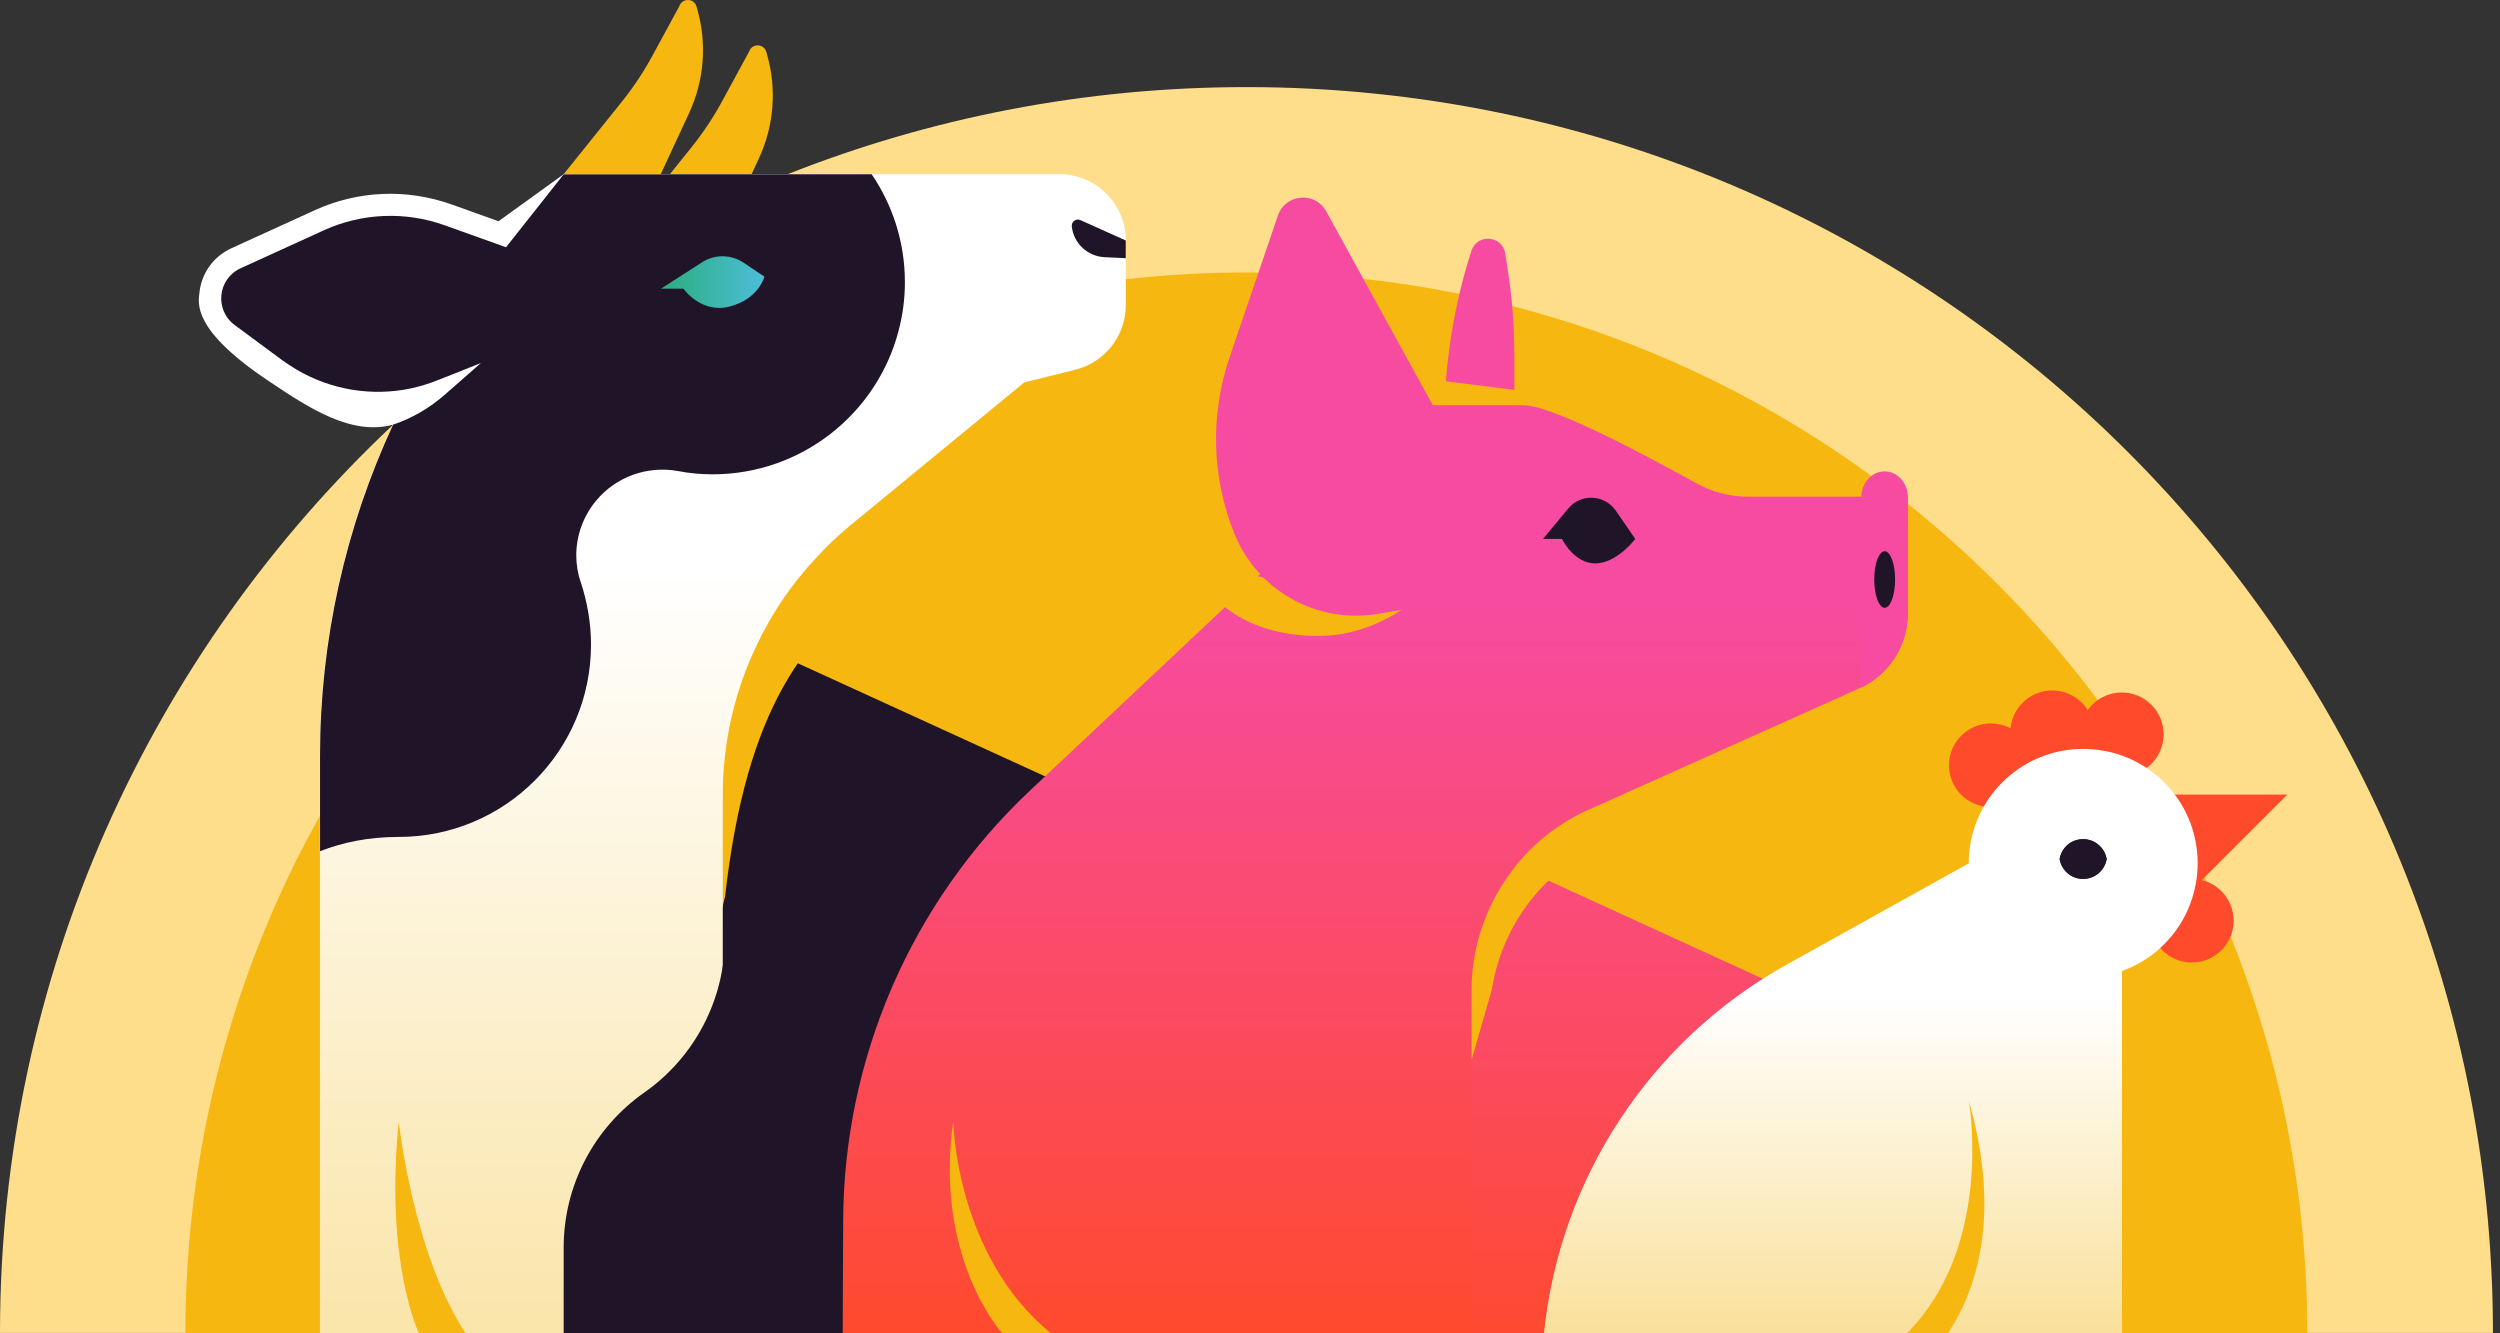 <svg width="75" height="40" viewBox="0 0 75 40" fill="none" xmlns="http://www.w3.org/2000/svg">
<rect x="0" y="0" width="75" height="40" fill="#333333" stroke="none"/>
<path d="M74.788 39.989H0C0 29.245 4.536 19.561 11.797 12.739H11.803C12.372 12.542 12.894 12.239 13.352 11.834L14.427 10.893L13.453 11.281C13.661 11.105 13.868 10.935 14.076 10.77C14.731 10.243 15.407 9.743 16.099 9.264C17.531 8.269 19.032 7.375 20.603 6.588C21.157 6.306 21.715 6.04 22.285 5.79C22.727 5.593 23.18 5.406 23.632 5.225C27.891 3.539 32.533 2.613 37.394 2.613C58.05 2.613 74.788 19.348 74.788 39.989Z" fill="#FEDE8A"/>
<path d="M69.219 39.991H5.562C5.562 22.422 19.812 8.175 37.394 8.175C48.047 8.175 57.472 13.409 63.25 21.437C63.529 21.824 63.797 22.221 64.06 22.618C64.427 23.18 64.777 23.753 65.102 24.34C65.417 24.887 65.711 25.439 65.984 26.006C68.058 30.224 69.219 34.973 69.219 39.991Z" fill="#F7B711"/>
<path d="M27.143 8.468C27.143 8.97 27.077 9.458 26.952 9.927C26.311 12.395 24.053 14.23 21.372 14.23C21.022 14.23 20.665 14.197 20.335 14.131C19.41 13.966 18.473 14.303 17.878 15.022C17.489 15.491 17.284 16.072 17.284 16.666C17.284 16.936 17.33 17.214 17.423 17.478C17.614 18.065 17.726 18.686 17.726 19.339C17.726 22.527 15.144 25.108 11.955 25.108C11.05 25.108 10.264 25.273 9.597 25.537V22.666C9.597 19.22 10.357 15.828 11.79 12.738H11.796C12.371 12.54 12.893 12.237 13.348 11.834L14.425 10.89L13.447 11.28L13.111 11.412C12.853 11.517 12.595 11.59 12.338 11.649C11.162 11.9 9.928 11.702 8.884 11.082C8.739 10.996 8.6 10.903 8.462 10.805L7.042 9.755C6.428 9.306 6.52 8.362 7.22 8.045L9.723 6.904C10.859 6.389 12.153 6.336 13.335 6.758L15.177 7.418L16.908 5.227H26.146C26.773 6.151 27.143 7.26 27.143 8.468Z" fill="url(#paint0_linear_3503_6531)"/>
<path d="M11.799 12.738C10.541 13.085 9.265 12.236 8.073 11.44C5.746 9.888 5.951 9.095 5.983 8.781C6.045 8.19 6.407 7.691 6.95 7.444L9.451 6.303C10.752 5.712 12.211 5.656 13.56 6.137L14.955 6.637L16.91 5.227L26.499 6.061C26.499 6.061 16.403 13.772 11.799 12.738ZM12.279 13.263C10.957 16.203 10.26 19.448 10.26 22.666V24.64C10.8 24.512 11.368 24.448 11.958 24.448C14.776 24.448 17.068 22.156 17.068 19.339C17.068 18.791 16.977 18.234 16.797 17.682C16.685 17.362 16.626 17.015 16.626 16.666C16.626 15.913 16.891 15.179 17.372 14.601C18.113 13.704 19.292 13.277 20.453 13.482C20.749 13.54 21.063 13.57 21.374 13.57C23.702 13.57 25.733 12.003 26.315 9.761C26.428 9.336 26.486 8.903 26.486 8.468C26.486 7.556 26.244 6.671 25.785 5.887H17.23L15.404 8.2L13.115 7.38C12.09 7.012 10.983 7.057 9.998 7.505L7.496 8.646C7.34 8.717 7.305 8.846 7.298 8.917C7.291 8.975 7.293 9.119 7.434 9.222L8.856 10.274C8.971 10.355 9.092 10.437 9.221 10.512C10.122 11.049 11.18 11.222 12.202 11.004C12.463 10.943 12.671 10.879 12.863 10.801L17.749 8.856L13.786 12.33C13.34 12.725 12.833 13.039 12.279 13.263Z" fill="white"/>
<path d="M21.916 6.587L22.769 4.747C23.22 3.776 23.307 2.674 23.014 1.644L22.989 1.557C22.917 1.303 22.561 1.294 22.476 1.543L21.664 3.037C21.401 3.522 21.095 3.982 20.75 4.412L19.004 6.587H21.916V6.587Z" fill="#F7B711"/>
<path d="M32.623 23.872L19.824 18.018V39.998H32.623V23.872Z" fill="#201528"/>
<path d="M18.474 39.769L21.75 26.912C22.394 21.191 24.161 18.981 26.629 17.291L23.307 16.372L17.68 26.849L18.474 39.769Z" fill="#F7B711"/>
<path d="M33.773 7.216V9.158C33.773 10.068 33.15 10.866 32.266 11.09L30.727 11.473L25.515 15.756C25.154 16.054 24.813 16.373 24.509 16.709C23.769 17.491 23.163 18.38 22.71 19.337C22.039 20.732 21.683 22.269 21.683 23.855V40H9.598V22.669C9.598 19.22 10.359 15.831 11.796 12.739H11.802C12.371 12.542 12.893 12.239 13.351 11.835L14.426 10.893L13.452 11.281L13.111 11.414C12.856 11.515 12.6 11.59 12.339 11.648C12.377 11.563 12.419 11.483 12.467 11.403C13.095 10.243 13.83 9.131 14.655 8.083L15.182 7.418L16.912 5.226H31.782C32.884 5.226 33.773 6.12 33.773 7.216Z" fill="url(#paint1_linear_3503_6531)"/>
<path d="M27.147 8.468C27.147 8.97 27.081 9.458 26.956 9.927C26.315 12.395 24.057 14.23 21.375 14.23C21.026 14.23 20.669 14.197 20.339 14.131C19.414 13.966 18.477 14.303 17.882 15.022C17.493 15.491 17.288 16.072 17.288 16.666C17.288 16.936 17.334 17.214 17.427 17.478C17.618 18.065 17.73 18.686 17.73 19.339C17.73 22.527 15.148 25.108 11.959 25.108C11.054 25.108 10.268 25.273 9.601 25.537V22.666C9.601 19.22 10.361 15.828 11.794 12.738H11.8C12.375 12.54 12.896 12.237 13.352 11.834L14.428 10.89L13.451 11.28L13.114 11.412C12.857 11.517 12.599 11.59 12.342 11.649C11.166 11.9 9.931 11.702 8.888 11.082C8.743 10.996 8.604 10.903 8.465 10.805L7.046 9.755C6.431 9.306 6.524 8.362 7.224 8.045L9.727 6.904C10.863 6.389 12.157 6.336 13.339 6.758L15.181 7.418L16.912 5.227H26.15C26.777 6.151 27.147 7.26 27.147 8.468Z" fill="#201528"/>
<path d="M22.932 8.299C22.932 8.299 22.767 8.964 21.899 9.193C21.037 9.427 20.504 8.661 20.504 8.661H19.828L21.063 7.868C21.441 7.624 21.931 7.629 22.304 7.879L22.932 8.299Z" fill="url(#paint2_linear_3503_6531)"/>
<path d="M19.822 5.225L20.676 3.386C21.126 2.414 21.213 1.313 20.92 0.283L20.895 0.195C20.823 -0.058 20.468 -0.067 20.382 0.182L19.57 1.676C19.307 2.16 19.001 2.621 18.656 3.051L16.91 5.225H19.822Z" fill="#F7B711"/>
<path d="M33.773 7.215L32.413 6.603C32.282 6.545 32.137 6.651 32.154 6.793L32.154 6.796C32.211 7.301 32.626 7.69 33.134 7.715L33.773 7.746V7.215H33.773Z" fill="#201528"/>
<path d="M11.962 33.645C11.962 33.645 12.388 37.606 13.968 40H12.57C12.57 40 11.537 37.897 11.962 33.645Z" fill="#F7B711"/>
<path d="M21.748 26.913V28.126C21.748 29.977 20.845 31.713 19.329 32.776L19.329 32.776C17.813 33.839 16.91 35.574 16.91 37.425V39.999H22.928V27.898L21.748 26.913Z" fill="#201528"/>
<path d="M59.04 32.181V39.993H37.117V22.151L47.195 26.759L48.531 27.371L59.04 32.181Z" fill="url(#paint3_linear_3503_6531)"/>
<path d="M25.295 36.634C25.288 38.509 25.281 39.991 25.281 39.991H44.141V29.73C44.141 27.559 45.323 25.574 47.197 24.526C47.351 24.441 47.506 24.361 47.671 24.287L55.789 20.647C56.67 20.252 57.237 19.377 57.237 18.411L57.235 14.9H52.441C51.919 14.9 51.413 14.772 50.966 14.538C50.533 14.314 46.744 12.154 45.686 12.154L42.88 12.154L37.865 17.167L30.908 23.709C27.341 27.064 25.312 31.739 25.295 36.634Z" fill="url(#paint4_linear_3503_6531)"/>
<path d="M43.332 14.181V12.676C43.332 10.927 43.606 9.189 44.143 7.524V7.524C44.312 7 45.074 7.061 45.157 7.606L45.237 8.127C45.367 8.969 45.431 9.819 45.431 10.671V14.181H43.332Z" fill="#F74BA1"/>
<path d="M49.057 16.168C49.057 16.168 48.509 16.902 47.859 16.902C47.21 16.902 46.859 16.168 46.859 16.168H46.289L47.05 15.252C47.423 14.8 48.131 14.832 48.472 15.316L49.057 16.168Z" fill="#201528"/>
<path d="M44.145 31.805V29.732C44.145 27.38 45.527 25.248 47.674 24.286L49.061 24.975H49.061C46.887 25.518 45.224 27.27 44.795 29.468L44.748 29.713L44.145 31.805Z" fill="#F7B711"/>
<path d="M56.538 14.142C56.924 14.142 57.237 14.49 57.237 14.92V18.367C57.237 19.325 56.696 20.2 55.84 20.628V14.92C55.84 14.49 56.153 14.142 56.538 14.142Z" fill="#F74BA1"/>
<path d="M56.54 18.234C56.713 18.234 56.853 17.854 56.853 17.385C56.853 16.916 56.713 16.537 56.54 16.537C56.367 16.537 56.227 16.916 56.227 17.385C56.227 17.854 56.367 18.234 56.54 18.234Z" fill="#201528"/>
<path d="M37.987 17.347C38.583 17.98 39.414 18.336 40.282 18.336L42.332 18.099C42.332 18.099 41.224 19.002 39.795 19.07C37.689 19.169 36.425 18.159 36.146 17.47C35.868 16.781 37.987 17.347 37.987 17.347Z" fill="#F7B711"/>
<path d="M46.764 11.867L42.98 11.388V12.154H46.764V11.867Z" fill="#F7B711"/>
<path d="M43.664 13.393L39.786 6.339C39.453 5.735 38.561 5.813 38.338 6.465L36.887 10.721C36.299 12.445 36.35 14.322 37.032 16.011L37.032 16.011C37.72 17.715 39.499 18.716 41.314 18.419L43.264 18.099L43.664 13.393Z" fill="#F74BA1"/>
<path d="M63.66 29.131V39.991H46.32C46.789 35.373 49.488 31.227 53.598 28.939L59.06 25.901L61.259 27.444L63 28.668L63.66 29.131Z" fill="url(#paint5_linear_3503_6531)"/>
<path d="M58.444 39.991H57.215C59.722 37.463 59.126 33.409 59.068 33.036C59.083 33.079 59.094 33.127 59.105 33.169C60.031 36.532 59.28 38.719 58.444 39.991Z" fill="#F7B711"/>
<path d="M64.723 23.838H68.619L65.144 27.312L64.723 23.838Z" fill="#FF4A2C"/>
<path d="M63.653 23.284C64.346 23.284 64.908 22.722 64.908 22.029C64.908 21.337 64.346 20.775 63.653 20.775C62.96 20.775 62.398 21.337 62.398 22.029C62.398 22.722 62.96 23.284 63.653 23.284Z" fill="#FF4A2C"/>
<path d="M65.755 28.875C66.448 28.875 67.009 28.313 67.009 27.621C67.009 26.928 66.448 26.367 65.755 26.367C65.062 26.367 64.5 26.928 64.5 27.621C64.5 28.313 65.062 28.875 65.755 28.875Z" fill="#FF4A2C"/>
<path d="M61.567 23.221C62.26 23.221 62.822 22.66 62.822 21.967C62.822 21.274 62.26 20.713 61.567 20.713C60.874 20.713 60.312 21.274 60.312 21.967C60.312 22.66 60.874 23.221 61.567 23.221Z" fill="#FF4A2C"/>
<path d="M59.723 24.211C60.416 24.211 60.978 23.65 60.978 22.957C60.978 22.265 60.416 21.703 59.723 21.703C59.031 21.703 58.469 22.265 58.469 22.957C58.469 23.65 59.031 24.211 59.723 24.211Z" fill="#FF4A2C"/>
<path d="M65.93 25.899C65.93 26.112 65.909 26.325 65.871 26.527C65.579 28.123 64.184 29.331 62.496 29.331C62.172 29.331 61.858 29.289 61.559 29.198C60.117 28.794 59.062 27.469 59.062 25.899C59.062 23.999 60.601 22.467 62.496 22.467C64.397 22.467 65.93 23.999 65.93 25.899Z" fill="url(#paint6_linear_3503_6531)"/>
<path d="M63.2 25.771C63.141 26.111 62.849 26.367 62.492 26.367C62.135 26.367 61.848 26.111 61.789 25.771C61.848 25.43 62.135 25.175 62.492 25.175C62.849 25.175 63.141 25.43 63.2 25.771Z" fill="#201528"/>
<path d="M63.2 25.771C63.141 26.111 62.849 26.367 62.492 26.367C62.135 26.367 61.848 26.111 61.789 25.771C61.789 25.76 61.794 25.755 61.794 25.744C61.864 25.414 62.146 25.175 62.492 25.175C62.689 25.175 62.864 25.249 62.992 25.382C63.099 25.478 63.173 25.616 63.2 25.771Z" fill="#201528"/>
<path d="M28.597 33.637C28.597 33.637 28.662 37.653 31.518 39.992H30.058C30.058 39.992 28.013 37.725 28.597 33.637Z" fill="#F7B711"/>
<defs>
<linearGradient id="paint0_linear_3503_6531" x1="16.888" y1="3.591" x2="16.888" y2="39.16" gradientUnits="userSpaceOnUse">
<stop offset="0.292" stop-color="white"/>
<stop offset="1" stop-color="#F9E09A"/>
</linearGradient>
<linearGradient id="paint1_linear_3503_6531" x1="21.685" y1="5.792" x2="21.685" y2="44.221" gradientUnits="userSpaceOnUse">
<stop offset="0.292" stop-color="white"/>
<stop offset="1" stop-color="#F9E09A"/>
</linearGradient>
<linearGradient id="paint2_linear_3503_6531" x1="19.828" y1="8.463" x2="22.932" y2="8.463" gradientUnits="userSpaceOnUse">
<stop stop-color="#2AAD7E"/>
<stop offset="1" stop-color="#4CBED8"/>
</linearGradient>
<linearGradient id="paint3_linear_3503_6531" x1="48.079" y1="40.833" x2="48.079" y2="7.878" gradientUnits="userSpaceOnUse">
<stop stop-color="#FF4A2C"/>
<stop offset="0.626" stop-color="#F74BA1"/>
</linearGradient>
<linearGradient id="paint4_linear_3503_6531" x1="41.259" y1="40.364" x2="41.259" y2="4.656" gradientUnits="userSpaceOnUse">
<stop stop-color="#FF4A2C"/>
<stop offset="0.626" stop-color="#F74BA1"/>
</linearGradient>
<linearGradient id="paint5_linear_3503_6531" x1="54.99" y1="40.122" x2="54.99" y2="22.878" gradientUnits="userSpaceOnUse">
<stop stop-color="#F9E09A"/>
<stop offset="0.594" stop-color="white"/>
</linearGradient>
<linearGradient id="paint6_linear_3503_6531" x1="62.496" y1="41.567" x2="62.496" y2="22.569" gradientUnits="userSpaceOnUse">
<stop stop-color="#F9E09A"/>
<stop offset="0.594" stop-color="white"/>
</linearGradient>
</defs>
</svg>
